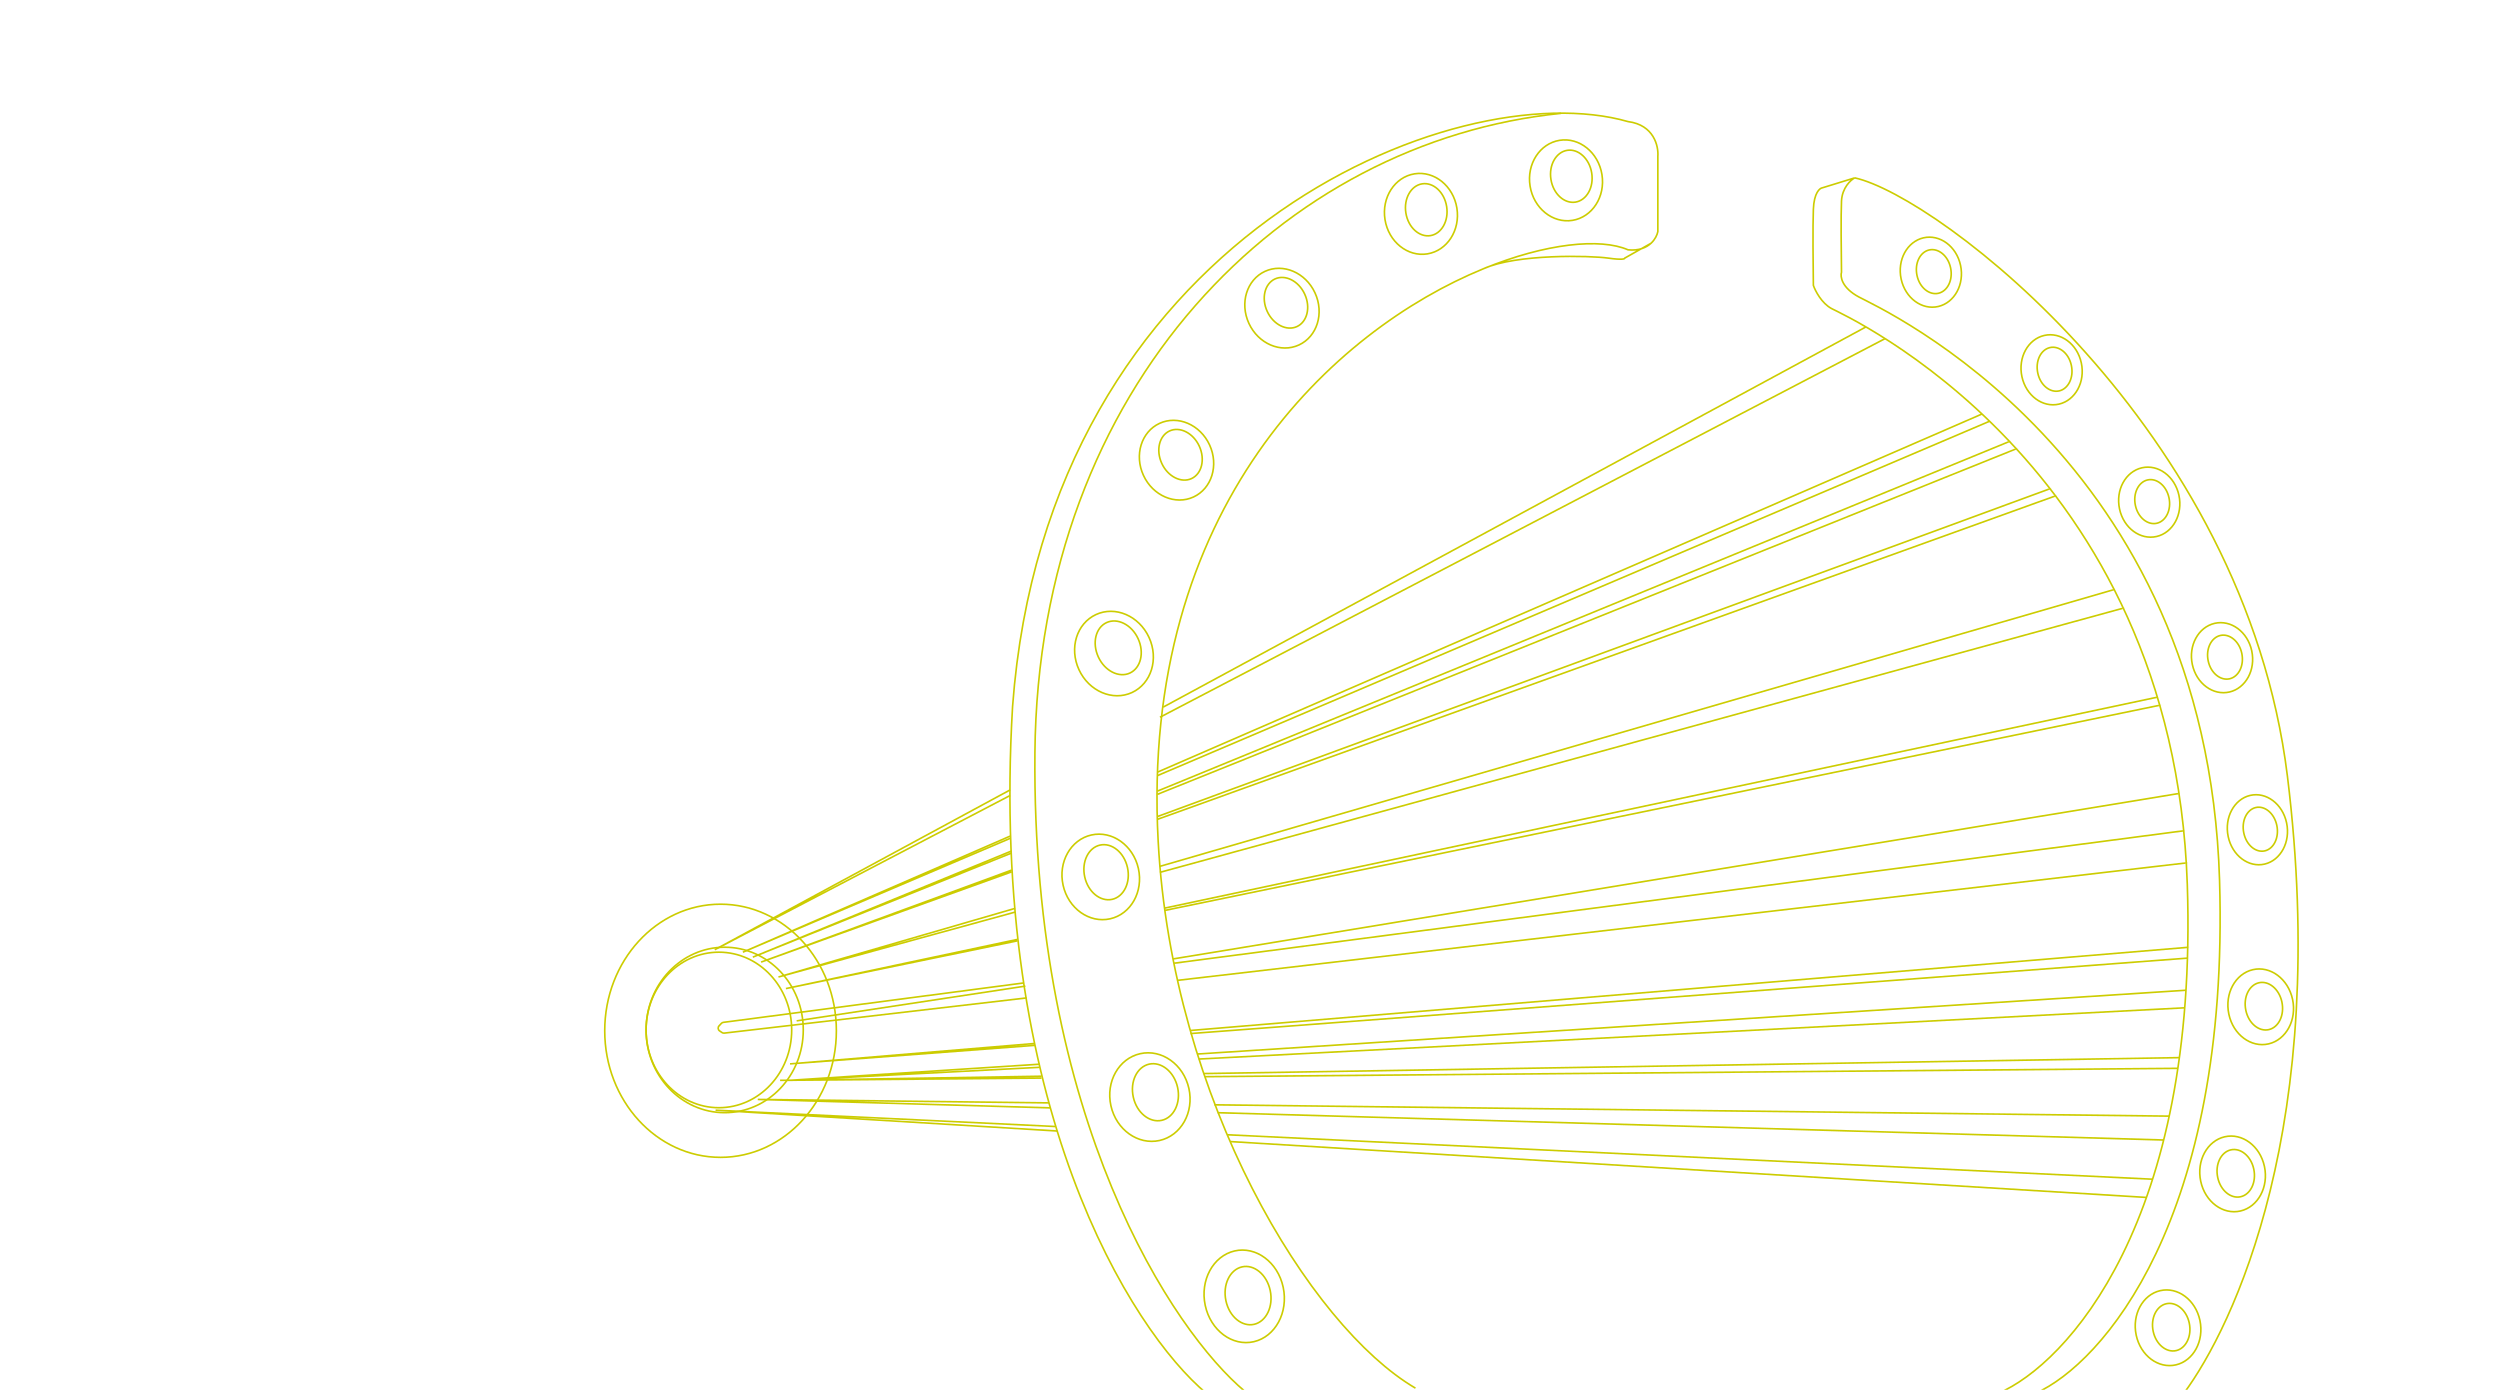 <svg width="1511" height="840" viewBox="0 0 1511 840" fill="none" xmlns="http://www.w3.org/2000/svg">
<g clip-path="url(#clip0_7546_15999)">
<mask id="mask0_7546_15999" style="mask-type:alpha" maskUnits="userSpaceOnUse" x="0" y="0" width="1323" height="840">
<path fill-rule="evenodd" clip-rule="evenodd" d="M1101.5 0H0V840H1212.24C1254.11 818.585 1328.57 731.643 1322 534.498C1313.79 288.188 1127.84 196.757 1108.42 187.206C1107.73 186.869 1107.26 186.634 1107 186.498C1101 183.298 1097.17 175.831 1096 172.498C1095.83 161.331 1095.6 136.498 1096 126.498C1096.4 116.498 1099.83 113.665 1101.5 113.498V0Z" fill="#989898"/>
</mask>
<g mask="url(#mask0_7546_15999)">
<path d="M1515 564.5L719.5 624.69M1515 556.5L719.5 622.824M1515 499L711.869 592.5M1515 476.5L709.614 582.167M481.5 617L619.739 596M1515 447L709 579.579M1515 383L704 550.269M1515 376.5L704 548.837M1515 304L701 527.275M1515 287.5L701 523.634M1515 201.5L699.5 495.235M1515 194L699.5 493.532M1515 152L699.5 480.123M1515 143.5L699.5 478.163M611.5 515.531L455 578.5L611.5 514.276M611.5 525.854L460 581.5L611.5 526.931M613.559 549L470.5 590.5L613.559 551.26M615 567.75L475 597.5L615 568.625M618.5 594.121L437.212 617.907C436.752 617.967 436.327 618.186 436.01 618.525L434.584 620.053C433.75 620.946 433.906 622.373 434.913 623.065L436.381 624.075C436.78 624.349 437.265 624.469 437.746 624.413L620.5 603.137M625.5 630.661L477.5 643L625.5 631.802" stroke="#CCCC00"/>
</g>
<path fill-rule="evenodd" clip-rule="evenodd" d="M1127.27 197.294L702.762 426.95L703.238 427.829L1128.28 197.883C1127.94 197.684 1127.6 197.488 1127.27 197.294ZM1491.95 0H1493L1492.76 -0.439L1491.95 0ZM1138.87 204.335L700.843 433.057L701.306 433.944L1139.85 204.954C1139.52 204.746 1139.2 204.54 1138.87 204.335ZM1511 11.153V10.025L1514.77 8.057L1515.23 8.944L1511 11.153ZM1197.52 249.849L699.301 466.241L699.699 467.158L1198.31 250.595C1198.05 250.345 1197.78 250.097 1197.52 249.849ZM1511 114.783V113.693L1514.8 112.042L1515.2 112.959L1511 114.783ZM1202.1 254.218L699.304 468.354L699.696 469.274L1202.88 254.973C1202.62 254.721 1202.36 254.469 1202.1 254.218ZM1511 123.747V122.66L1514.8 121.04L1515.2 121.96L1511 123.747ZM1321.24 597.998L723.468 636.556L723.532 637.554L1321.18 599.004C1321.2 598.669 1321.22 598.333 1321.24 597.998ZM1511 586.759V585.757L1514.97 585.501L1515.03 586.499L1511 586.759ZM1320.5 608.61L724.474 639.59L724.526 640.589L1320.42 609.615C1320.44 609.28 1320.47 608.945 1320.5 608.61ZM1511 599.709V598.708L1514.97 598.501L1515.03 599.5L1511 599.709ZM1317.29 638.729L727.492 648.36L727.508 649.36L1317.15 639.731C1317.2 639.398 1317.24 639.063 1317.29 638.729ZM1511 636.566V635.566L1514.99 635.5L1515.01 636.5L1511 636.566ZM1316.37 645.204L728.245 650.248L728.253 651.248L1316.22 646.205C1316.27 645.872 1316.32 645.538 1316.37 645.204ZM1511 644.535V643.535L1515 643.5L1515 644.5L1511 644.535ZM1311.18 674.09L734.006 667.264L733.994 668.264L1310.97 675.087C1311.04 674.755 1311.11 674.423 1311.18 674.09ZM1511 677.453V676.453L1515.01 676.5L1514.99 677.5L1511 677.453ZM1307.86 688.523L736.015 672.022L735.986 673.022L1307.61 689.516C1307.69 689.186 1307.77 688.855 1307.86 688.523ZM1511 695.385V694.385L1515.01 694.5L1514.99 695.5L1511 695.385ZM1301.17 712.228L742.024 685.368L741.976 686.367L1300.86 713.214C1300.96 712.886 1301.07 712.557 1301.17 712.228ZM1511 723.309V722.308L1515.02 722.501L1514.98 723.5L1511 723.309ZM1297.49 723.238L743.531 689.463L743.47 690.461L1297.15 724.219C1297.26 723.893 1297.38 723.566 1297.49 723.238ZM1511 737.257V736.255L1515.03 736.501L1514.97 737.499L1511 737.257ZM610.262 476.993L431.769 573.557L431.762 573.561L432.232 574.444L432.238 574.44L610.732 481.238L610.269 480.351L492.131 542.038L610.738 477.872L610.262 476.993ZM610.699 505.814L577.893 520.063L610.304 506.259L610.696 507.179L449.199 575.959L449.196 575.96L448.801 575.042L448.804 575.04L610.301 504.897L610.699 505.814ZM477.113 653.449L483.259 653.349L629.504 652.095L629.496 651.095L612.236 651.243L629.508 650.961L629.492 649.961L505.151 651.992L628.526 645.579L628.474 644.58L557.081 648.291L628.532 643.682L628.468 642.684L477.919 652.395L471.5 652.45H471.496L471.5 653.45H471.504H477.081L477.089 653.45L477.107 653.45L477.113 653.449ZM458.006 664L457.986 665L457.994 665L634.986 670.107L635.015 669.107L516.737 665.695L633.994 667.081L634.006 666.081L458.015 664L458.006 664ZM432.524 670.501L432.47 671.499L432.476 671.5L638.97 684.089L639.031 683.091L509.961 675.222L637.976 681.372L638.024 680.373L432.531 670.501L432.524 670.501Z" fill="#CCCC00"/>
<path d="M365.5 623C365.5 665.292 396.881 699.5 435.5 699.5C474.119 699.5 505.5 665.292 505.5 623C505.5 580.708 474.119 546.5 435.5 546.5C396.881 546.5 365.5 580.708 365.5 623Z" stroke="#CCCC00"/>
<path d="M390.5 622.5C390.5 650.138 411.79 672.5 438 672.5C464.21 672.5 485.5 650.138 485.5 622.5C485.5 594.862 464.21 572.5 438 572.5C411.79 572.5 390.5 594.862 390.5 622.5Z" stroke="#CCCC00"/>
<path d="M390.5 622.5C390.5 648.489 410.23 669.5 434.5 669.5C458.77 669.5 478.5 648.489 478.5 622.5C478.5 596.511 458.77 575.5 434.5 575.5C410.23 575.5 390.5 596.511 390.5 622.5Z" stroke="#CCCC00"/>
<path d="M1121 107.498C1171 118.498 1356.5 258.198 1382.5 468.998C1408.5 679.798 1349.67 801.998 1320 841.998M1121 107.498L1101.5 113.498C1099.83 113.665 1096.4 116.498 1096 126.498C1095.6 136.498 1095.83 161.331 1096 172.498C1097.17 175.831 1101 183.298 1107 186.498C1114.5 190.498 1313.5 279.498 1322 534.498C1328.8 738.498 1248.83 824.498 1208 841.998M1121 107.498C1118.5 108.831 1113.4 113.498 1113 121.498C1112.6 129.498 1112.83 153.498 1113 164.498C1112.17 167.165 1113.1 173.898 1123.5 179.498C1136.5 186.498 1333.75 274.998 1341.5 531.998C1347.7 737.598 1270.08 824.331 1230.5 841.998M729 841.998C684 804.331 597.6 668.598 612 426.998C633 143.499 879.5 43.5 984 73.498C999.6 75.498 1002.5 88.332 1002 94.498V140C1001.61 141.936 1000.38 144.708 997.918 147M997.918 147C995.087 149.639 990.637 151.642 984 151C967.414 143.743 934.381 146.925 896.5 162.469M997.918 147L982 156C982.167 156.5 980.4 157.2 972 156C961.5 154.5 916.5 153.3 896.5 162.469M855.5 839C791.5 801.5 708.437 665 700 508.5C689.091 306.151 806.482 199.406 896.5 162.469" stroke="#CCCC00"/>
<path d="M924.779 112.491C926.934 125.9 938.439 135.11 950.388 133.19C962.336 131.269 970.376 118.919 968.221 105.509C966.066 92.1 954.561 82.891 942.613 84.811C930.664 86.731 922.624 99.081 924.779 112.491Z" stroke="#CCCC00"/>
<path d="M937.393 108.49C938.8 117.245 945.522 123.235 952.224 122.158C958.926 121.081 963.433 113.286 962.026 104.532C960.619 95.777 953.897 89.786 947.195 90.863C940.493 91.94 935.986 99.736 937.393 108.49Z" stroke="#CCCC00"/>
<path d="M837.097 132.745C839.252 146.155 850.757 155.364 862.706 153.444C874.654 151.524 882.695 139.173 880.54 125.764C878.384 112.354 866.879 103.145 854.931 105.065C842.982 106.985 834.942 119.335 837.097 132.745Z" stroke="#CCCC00"/>
<path d="M849.712 128.744C851.119 137.498 857.841 143.489 864.543 142.412C871.244 141.335 875.751 133.539 874.344 124.785C872.937 116.031 866.215 110.04 859.513 111.117C852.812 112.194 848.305 119.989 849.712 128.744Z" stroke="#CCCC00"/>
<path d="M754.845 195.476C760.538 207.807 774.102 213.57 785.089 208.497C796.076 203.424 800.486 189.362 794.792 177.031C789.098 164.7 775.535 158.937 764.548 164.01C753.56 169.083 749.151 183.145 754.845 195.476Z" stroke="#CCCC00"/>
<path d="M765.912 188.22C769.629 196.27 777.718 200.224 783.881 197.379C790.043 194.533 792.279 185.811 788.562 177.761C784.845 169.711 776.756 165.756 770.593 168.602C764.431 171.447 762.195 180.17 765.912 188.22Z" stroke="#CCCC00"/>
<path d="M691.119 287.352C696.812 299.683 710.376 305.446 721.363 300.373C732.35 295.299 736.759 281.238 731.066 268.907C725.372 256.576 711.809 250.813 700.822 255.886C689.834 260.959 685.425 275.021 691.119 287.352Z" stroke="#CCCC00"/>
<path d="M702.186 280.096C705.903 288.146 713.992 292.1 720.155 289.255C726.317 286.409 728.553 277.687 724.836 269.637C721.119 261.587 713.03 257.632 706.867 260.478C700.705 263.323 698.469 272.046 702.186 280.096Z" stroke="#CCCC00"/>
<path d="M652.13 404.772C658.161 417.832 672.53 423.941 684.174 418.565C695.818 413.188 700.486 398.289 694.456 385.228C688.425 372.168 674.056 366.059 662.412 371.435C650.768 376.812 646.099 391.711 652.13 404.772Z" stroke="#CCCC00"/>
<path d="M663.841 397.093C667.779 405.62 676.354 409.82 682.895 406.8C689.436 403.779 691.801 394.528 687.863 386.001C683.926 377.474 675.351 373.274 668.81 376.294C662.268 379.315 659.904 388.566 663.841 397.093Z" stroke="#CCCC00"/>
<path d="M642.54 535.067C645.667 549.109 658.416 558.123 670.935 555.335C683.454 552.547 691.172 538.975 688.045 524.933C684.918 510.891 672.169 501.877 659.651 504.665C647.132 507.453 639.413 521.025 642.54 535.067Z" stroke="#CCCC00"/>
<path d="M655.613 530.044C657.654 539.211 665.145 545.132 672.178 543.566C679.21 542 683.481 533.46 681.439 524.292C679.397 515.124 671.906 509.203 664.874 510.769C657.841 512.336 653.571 520.876 655.613 530.044Z" stroke="#CCCC00"/>
<path d="M671.439 668.324C674.676 682.862 687.877 692.198 700.842 689.31C713.807 686.423 721.799 672.368 718.561 657.83C715.323 643.292 702.123 633.956 689.158 636.844C676.192 639.731 668.201 653.786 671.439 668.324Z" stroke="#CCCC00"/>
<path d="M684.966 663.126C687.08 672.618 694.838 678.756 702.128 677.132C709.418 675.509 713.839 666.659 711.725 657.167C709.611 647.674 701.853 641.537 694.563 643.16C687.273 644.784 682.852 653.634 684.966 663.126Z" stroke="#CCCC00"/>
<path d="M728.438 788.98C731.681 804.191 744.897 813.929 757.847 810.917C770.796 807.906 778.806 793.231 775.562 778.02C772.318 762.809 759.103 753.071 746.153 756.082C733.204 759.094 725.194 773.769 728.438 788.98Z" stroke="#CCCC00"/>
<path d="M740.948 786.177C743.017 795.879 750.744 802.109 758.028 800.415C765.313 798.72 769.778 789.655 767.709 779.953C765.64 770.251 757.913 764.021 750.629 765.715C743.345 767.41 738.879 776.475 740.948 786.177Z" stroke="#CCCC00"/>
<path d="M1291.12 806.979C1293.77 819.43 1304.58 827.379 1315.15 824.921C1325.72 822.462 1332.28 810.473 1329.63 798.023C1326.97 785.572 1316.16 777.623 1305.59 780.082C1295.02 782.54 1288.46 794.529 1291.12 806.979Z" stroke="#CCCC00"/>
<path d="M1301.39 804.677C1303.08 812.615 1309.39 817.673 1315.3 816.298C1321.22 814.923 1324.87 807.546 1323.18 799.609C1321.49 791.671 1315.18 786.613 1309.27 787.988C1303.35 789.363 1299.7 796.74 1301.39 804.677Z" stroke="#CCCC00"/>
<path d="M1330.12 713.979C1332.77 726.43 1343.58 734.379 1354.15 731.921C1364.72 729.462 1371.28 717.473 1368.63 705.023C1365.97 692.572 1355.16 684.623 1344.59 687.082C1334.02 689.54 1327.46 701.529 1330.12 713.979Z" stroke="#CCCC00"/>
<path d="M1340.39 711.677C1342.08 719.615 1348.39 724.673 1354.3 723.298C1360.22 721.923 1363.87 714.546 1362.18 706.609C1360.49 698.671 1354.18 693.613 1348.27 694.988C1342.35 696.363 1338.7 703.74 1340.39 711.677Z" stroke="#CCCC00"/>
<path d="M1347.12 612.979C1349.77 625.43 1360.58 633.379 1371.15 630.921C1381.72 628.462 1388.28 616.473 1385.63 604.023C1382.97 591.572 1372.16 583.623 1361.59 586.082C1351.02 588.54 1344.46 600.529 1347.12 612.979Z" stroke="#CCCC00"/>
<path d="M1357.39 610.677C1359.08 618.615 1365.39 623.673 1371.3 622.298C1377.22 620.923 1380.87 613.546 1379.18 605.609C1377.49 597.671 1371.18 592.613 1365.27 593.988C1359.35 595.363 1355.7 602.74 1357.39 610.677Z" stroke="#CCCC00"/>
<path d="M1346.72 505.643C1349.16 517.178 1359.08 524.526 1368.76 522.253C1378.44 519.981 1384.46 508.891 1382.02 497.357C1379.59 485.822 1369.67 478.474 1359.99 480.747C1350.31 483.019 1344.28 494.109 1346.72 505.643Z" stroke="#CCCC00"/>
<path d="M1356.16 503.51C1357.71 510.863 1363.5 515.526 1368.89 514.259C1374.29 512.991 1377.66 506.181 1376.1 498.828C1374.55 491.475 1368.76 486.812 1363.36 488.08C1357.96 489.347 1354.6 496.157 1356.16 503.51Z" stroke="#CCCC00"/>
<path d="M1325.05 401.645C1327.53 413.173 1337.6 420.529 1347.46 418.254C1357.31 415.978 1363.43 404.882 1360.95 393.355C1358.47 381.827 1348.4 374.471 1338.54 376.747C1328.69 379.022 1322.57 390.118 1325.05 401.645Z" stroke="#CCCC00"/>
<path d="M1334.64 399.511C1336.22 406.857 1342.1 411.528 1347.6 410.258C1353.1 408.988 1356.51 402.171 1354.93 394.826C1353.35 387.48 1347.47 382.808 1341.97 384.078C1336.47 385.348 1333.06 392.165 1334.64 399.511Z" stroke="#CCCC00"/>
<path d="M1281.05 307.645C1283.53 319.173 1293.6 326.529 1303.46 324.254C1313.31 321.978 1319.43 310.882 1316.95 299.355C1314.47 287.827 1304.4 280.471 1294.54 282.747C1284.69 285.022 1278.57 296.118 1281.05 307.645Z" stroke="#CCCC00"/>
<path d="M1290.64 305.511C1292.22 312.857 1298.1 317.528 1303.6 316.258C1309.1 314.988 1312.51 308.171 1310.93 300.826C1309.35 293.48 1303.47 288.808 1297.97 290.078C1292.47 291.348 1289.06 298.165 1290.64 305.511Z" stroke="#CCCC00"/>
<path d="M1222.05 227.645C1224.53 239.173 1234.6 246.529 1244.46 244.254C1254.31 241.978 1260.43 230.882 1257.95 219.355C1255.47 207.827 1245.4 200.471 1235.54 202.747C1225.69 205.022 1219.57 216.118 1222.05 227.645Z" stroke="#CCCC00"/>
<path d="M1231.64 225.511C1233.22 232.857 1239.1 237.528 1244.6 236.258C1250.1 234.988 1253.51 228.171 1251.93 220.826C1250.35 213.48 1244.47 208.808 1238.97 210.078C1233.47 211.348 1230.06 218.165 1231.64 225.511Z" stroke="#CCCC00"/>
<path d="M1149.05 168.645C1151.53 180.173 1161.61 187.529 1171.46 185.254C1181.31 182.978 1187.43 171.882 1184.95 160.355C1182.48 148.827 1172.4 141.471 1162.54 143.747C1152.69 146.022 1146.57 157.118 1149.05 168.645Z" stroke="#CCCC00"/>
<path d="M1158.64 166.511C1160.22 173.857 1166.1 178.528 1171.6 177.258C1177.1 175.988 1180.51 169.171 1178.93 161.826C1177.35 154.48 1171.47 149.808 1165.97 151.078C1160.47 152.348 1157.06 159.165 1158.64 166.511Z" stroke="#CCCC00"/>
<path d="M943.5 68.5C776 85.5 627.5 232.6 625.5 455C623.5 677.4 709.333 805 752.5 841" stroke="#CCCC00"/>
</g>
<defs>
<clipPath id="clip0_7546_15999">
<rect width="1511" height="840" fill="white"/>
</clipPath>
</defs>
</svg>
